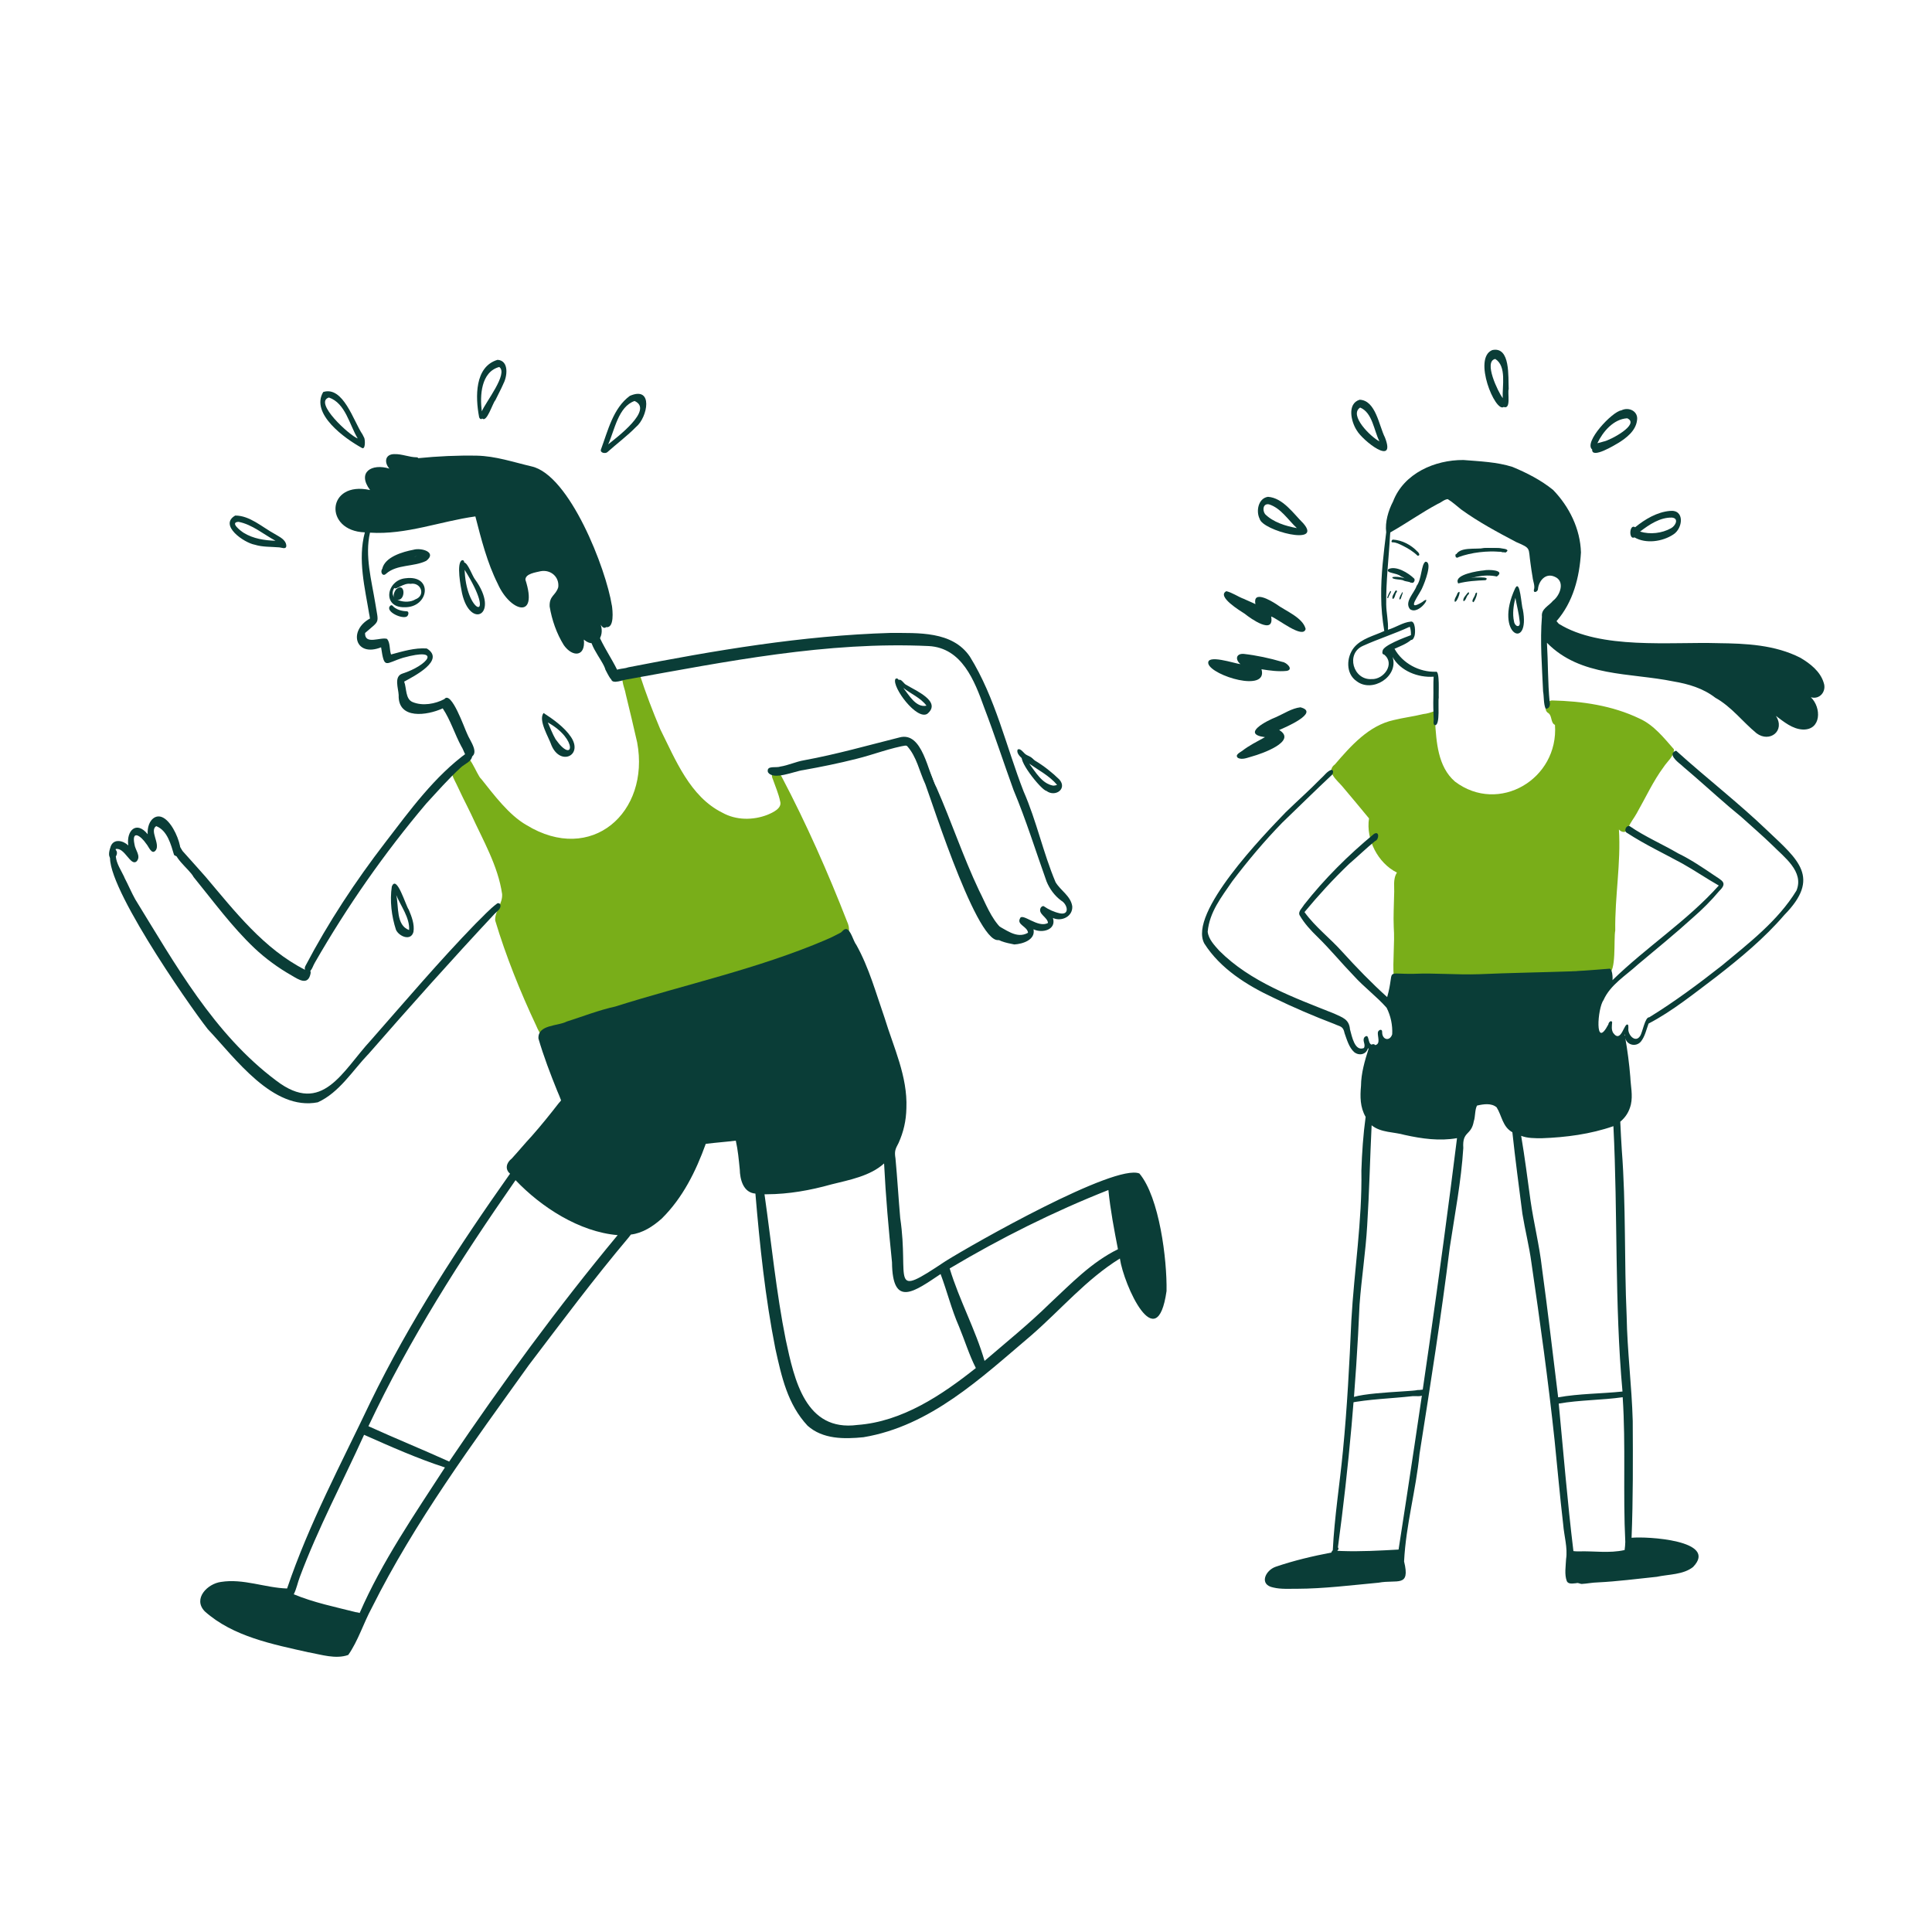 <?xml version="1.0" encoding="UTF-8"?> <!-- Generator: Adobe Illustrator 23.1.0, SVG Export Plug-In . SVG Version: 6.00 Build 0) --> <svg xmlns="http://www.w3.org/2000/svg" xmlns:xlink="http://www.w3.org/1999/xlink" id="Layer_1" x="0px" y="0px" viewBox="0 0 2000 2000" style="enable-background:new 0 0 2000 2000;" xml:space="preserve"> <style type="text/css"> .st0{fill:#79AE19;} .st1{fill:#0A3D37;} </style> <g> <path class="st0" d="M1606.7,725.1c-6.2,0.1-9.5,10.1-3.7,13.2c3.9,2.9,2.1,10.1,6.7,12.1c4,56.1-58.2,92.9-103.5,58.7 c-17.9-15.5-19.3-41.2-20.7-63.4l0,0c2.5-2,4.3-9.1-0.4-9.6c-3.7,1.4-7.7,2.7-11.8,3.1c-10.1,2.5-20.4,3.7-30.5,6.2 c-25.8,5.6-44.4,26.7-60.9,45.9c-9.9,7.2,2.6,16.7,7.7,22.8c9.4,11,18.3,21.9,27.6,33.1c-3.4,21.8,9.2,46.3,28.9,56.1 c-4.4,6.8-2.4,15.2-2.9,22.5c-0.2,11.3-0.9,22.7-0.4,33.9c1.2,16.8-1.3,35,0,51.5c4,2.8,9.8,0.2,14.4,0.6 c14.7-0.9,30.2-1.6,44.9-0.4c32.7-0.6,65.5,1.1,98.2-0.8c14.5-1,29.2-1.6,43.7-3.3c6.9-0.4,14.9-3.2,20.7,0.5 c8.9-0.3,5.6-36.3,7.4-44.5c-0.5-35.1,6-69.7,3.8-104.6c3.5,4,8.9,3.3,9.9-2.3c2.2-5.4,5.9-9.6,8.7-14.8l0,0 c8.9-15.6,16.9-33.1,27.7-47.6c3.6-5.7,11-11.2,10.6-18.4c-10.2-11.6-20.8-25.1-35.5-31.7C1669,730.3,1637.6,725.8,1606.7,725.1 L1606.7,725.1L1606.7,725.1z"></path> <path class="st0" d="M658.7,693.7c-1.2,0.1-2,0.8-2.7,2.1c-1.7-1.2-3.7,0.4-5.4,0.6c-11.6,1.5-3.8,15-2.8,22.3 c4.2,16.9,7.9,33,11.8,49.9l0,0c13.5,72.6-47.4,126.6-114.6,85.5c-18.1-10.3-33.7-31.3-46.8-47.7c-4.8-3.7-14-33.4-19.2-18.4 c-4.4-0.2-7.2,4.5-9.9,7.4c-3.2,4.6,0.6,10.4,2.7,14.9l0-0.1c2.4,5.1,4.9,10.2,7.3,15.3l0,0c2.9,6,6,11.8,8.8,17.8l-0.1-0.2 c12.1,26.6,27.8,53.2,32,82.5c0.6,10-7.6,17.5-7.2,27.2c11,36.7,26,74,42.3,108.6c2.1,4.7,3.4,8.3,7.4,11.2 c2.5,3.8,3.9,6.9,8.1,9.7c11.1,7.7,31.1-3.3,42.6-7.5c40-16,79.3-34,119.9-48.5c35.8-14.2,76-18,109.1-38.1 c10.2-5.6,21.3-9.7,30-17.7c8.5-1.3,7.9-10.2,4.9-16.5c-19.8-50.8-42.1-101.2-67.5-149.5c-1.8-2.6-2.8-6.8-6-8 c-4.7,0.3-5.2,6.6-3.4,10c2.6,7.5,6,15.2,7.6,23c2.3,7.3-7.7,11.7-13.2,14c-14.9,5.8-32.5,5.7-46.6-2.2 c-33.5-16.6-48.5-54.8-64.3-86.4c-7.8-18.5-15.1-37.5-21.2-56.5C661.5,696.5,660.9,693.8,658.7,693.7L658.7,693.7L658.7,693.7z"></path> <path class="st1" d="M1475.6,581.5c-4.4,2.6-3.8,18.1-9.1,25c-2.4,7.4-13,16.5-6.9,24.1c9.5,6.8,24-16.6,12.9-7.5 c0,0,0.1-0.1,0.1-0.1c0,0-0.1,0-0.1,0.1c0,0,0.1,0,0.1-0.1c-0.1,0.1-0.3,0.2-0.4,0.4c0.1-0.1,0.1-0.1,0.2-0.2 c-18.4,11.1-2.3-8.4,0.2-15.3C1474.7,603.4,1483.4,581.4,1475.6,581.5L1475.6,581.5L1475.6,581.5z M1472.2,623.5 c0,0-0.1,0.1-0.1,0.1C1472.1,623.5,1472.1,623.5,1472.2,623.5L1472.2,623.5z M1472.5,623.2c0,0,0.1-0.1,0.1-0.1 C1472.6,623.1,1472.6,623.1,1472.5,623.2L1472.5,623.2L1472.5,623.2z"></path> <path class="st1" d="M1439.3,611.9c-0.2,0.1-0.3,0.3-0.4,0.5c0,0,0,0,0,0c-0.7,0.9-4.8,9.1-1.6,6.3 C1437.1,617.1,1441.6,611.5,1439.3,611.9L1439.3,611.9L1439.3,611.9z"></path> <path class="st1" d="M1444.3,612c-1,2-4.3,6.4-2.3,8.1c2.4-1.4,2-5.1,3.8-7.1C1446.9,611.6,1445.1,610.4,1444.3,612L1444.3,612 L1444.3,612z"></path> <path class="st1" d="M1451.6,613.1c-1.2,2.2-3,4.7-3,7.2c1.2,1,1.8-1.4,2.1-2.3C1450.8,617.1,1453.1,612.4,1451.6,613.1 L1451.6,613.1L1451.6,613.1z M1452.1,613.3C1452.1,613.3,1452.1,613.3,1452.1,613.3C1452.1,613.3,1452.1,613.3,1452.1,613.3 L1452.1,613.3L1452.1,613.3z"></path> <path class="st1" d="M1508.7,614.2c-0.6,2.8-3.8,6-2.7,8.7C1508.4,624.2,1514.1,607.6,1508.7,614.2L1508.7,614.2L1508.7,614.2z"></path> <path class="st1" d="M1519.4,613.6c-1.6,2.3-5.8,6.1-4.3,8.8c2.5-0.8,2.7-4.8,4.6-6.6C1520.9,615.1,1521.4,612.1,1519.4,613.6 L1519.4,613.6L1519.4,613.6z"></path> <path class="st1" d="M1527.3,614.5c0,2.7-4.8,7.2-2.3,8.9C1526.8,623.4,1531.6,609.5,1527.3,614.5L1527.3,614.5L1527.3,614.5z"></path> <path class="st1" d="M1437.2,589.2c-3.5,4.3,9.4,3.7,13,7.5c4.5,1.3,7.8,6.4,12.2,6.7c1.6-0.6,2.7-3.1,1.5-4.5 C1458,593.1,1445.1,585.2,1437.2,589.2L1437.2,589.2L1437.2,589.2z"></path> <path class="st1" d="M1535.9,590.5c-6,0.5-29.7,4.2-26.8,12.3c12.5-4.4,26.6-9.1,40.4-6C1559.1,589.9,1540.1,589.4,1535.9,590.5 L1535.9,590.5L1535.9,590.5z"></path> <path class="st1" d="M1442,558.6c-1.2,0-2.4,2.8-0.6,2.8c3.8-0.1,7.3,1.9,10.7,3.5c5.6,2.8,10.9,6,15.4,10.4c3.4,0,1.1-3.4-0.4-4.6 c0.1,0.1,0.2,0.2,0.2,0.3C1461,564.2,1451.4,559.1,1442,558.6L1442,558.6L1442,558.6z M1453.3,561.5c0,0,0.1,0,0.1,0.1 C1453.4,561.5,1453.3,561.5,1453.3,561.5L1453.3,561.5L1453.3,561.5z M1447.8,562.8C1447.8,562.9,1447.9,562.9,1447.8,562.8 C1447.9,562.9,1447.8,562.9,1447.8,562.8L1447.8,562.8L1447.8,562.8z"></path> <path class="st1" d="M1542.3,567.4c-2.7-1.3-44.7,6.1-34.2,8c16.2-4.6,33.8-7.1,50.4-3.4C1567.1,566.9,1545.1,567.2,1542.3,567.4 L1542.3,567.4L1542.3,567.4z"></path> <path class="st1" d="M1522.3,597.9c-3.7,1.1-15-0.1-12.9,6.1c9.1-2.4,19-3,28.5-3.4C1544,596.2,1524.4,598.2,1522.3,597.9 L1522.3,597.9L1522.3,597.9z M1526.1,597.8c0.1,0,0.2,0,0.2,0C1526.3,597.8,1526.2,597.8,1526.1,597.8L1526.1,597.8L1526.1,597.8z M1530.3,597.9c0.1,0,0.1,0,0.2,0C1530.4,597.9,1530.3,597.9,1530.3,597.9L1530.3,597.9L1530.3,597.9z M1533.4,597.9 c0,0-0.1,0-0.1,0C1533.4,597.9,1533.4,597.9,1533.4,597.9L1533.4,597.9z M1533.2,597.9c0,0,0.1,0,0.1,0 C1533.3,597.9,1533.2,597.8,1533.2,597.9C1533.1,597.9,1533.2,597.9,1533.2,597.9L1533.2,597.9z"></path> <path class="st1" d="M1441.5,597.4c-1.4,2.9,9.8,2,11.9,3.8c2.4,0.8,4.9,0.9,7.2,1.8c1.3,0.2,2.7-2.2,1.2-2.8 C1455.4,599.1,1447.7,596.2,1441.5,597.4L1441.5,597.4L1441.5,597.4z"></path> <path class="st1" d="M1536.7,567.3c-8.8,1.8-27-2-30,8.5c0.2,1.6,2.1,1.9,3.2,0.9c13.6-5,29.5-6.6,43.9-5.5 c1.7,0.9,5.1,0.2,3.7-2.2c-2.5-1-5.2-1.7-7.9-1.6c0.1,0,0.2,0,0.3,0c-3.3,0-6.5-0.2-9.8-0.2c0.1,0,0.3,0,0.4,0 C1539.2,567.3,1538,567.3,1536.7,567.3L1536.7,567.3L1536.7,567.3z"></path> <path class="st1" d="M1514.9,476.2c-29.6-0.2-61.7,13.8-72.8,42.9c-4.9,9.3-8.5,21.6-7.1,31.9c-2.7,22-5.5,44.2-5.2,66.4v0 c0,12.1,1.2,24,3.2,35.8c-10.6,5-23.6,7.7-31.4,17.2c-7.9,9.9-8.7,26.9,2.7,34.7c16.2,12.6,43.8-4.7,37.3-25 c8,14.5,26.5,21.6,42.5,20.4c-0.5,7.4-0.1,14.8-0.3,22.1l0-0.2c-0.2,7,0,13.9,0.3,20.9c0.5,2.1-1.3,6.9,1.5,7.4 c5.5,0.1,2.8-24,3.8-29l0,0.5c-0.4-3.4,1.3-28.4-3-26.8c-17.2,0.5-34.5-8.7-42.8-23.8c6-2.7,12.1-4.9,17.1-9.1 c2.2,0.1,3-2.6,3.6-4.2c1.1-3.3,1-16.1-4.1-14.8c-7.8,0.7-15.4,6.1-23.4,8.4c0.5-8.7-1.7-17.5-1.8-26.2c-0.3-24.1,2.7-48.1,4-72.2 l0,0.2c0-0.9,0.1-1.8,0.2-2.5c16.7-9.4,32.5-20.7,49.4-29.7c3.4-1.3,6.4-4.5,10.1-4.8c4.9,3,9.4,7.1,13.9,10.7 c17.8,12.9,37.6,23.5,56.9,33.7c16,6.8,12.4,5.9,14.9,22.3c0.5,4.7,1.4,9.2,2.1,13.9c0.4,4.5,2.9,9.2,1.3,13.6 c-0.2,3.7,4.3,1.4,4.3-1.1c0.8-8.5,7.8-16.9,17-12.9c11.4,4.4,6.2,19.2-1.4,25c-4.7,5.7-12.4,8.3-11.5,16.5 c-2.1,25.6,0.1,51.7,1.2,77.3c1,5.7,0.4,12.5,2.5,17.7c3.6,1.2,5.3-3.8,4.3-6.6c-2-20.4-1.6-40.9-2.8-61.4 c34.8,35.6,86,30.8,130.9,40c15.5,2.6,30.8,7.1,43.4,16.9c16.8,9.3,28.2,24.9,42.7,36.8c13.6,10.1,30-2.6,20-18 c8.4,6.2,17.1,13.6,27.9,14.1c19.2,0.6,19.4-22.7,8.3-33.4c9.3,2.7,16.4-6.2,13.3-15c-3.5-11.7-14-19.9-24.2-25.9 c-26.3-13.4-56.2-14.8-85.5-15.1l0.7,0c-49.8-1.5-122,6.9-165.3-20.1l0.1,0.1c-0.8-0.9-1.6-1.8-2.4-2.8l0,0 c17.2-19.7,23.8-45.4,25.3-71.1c-0.7-24.4-12.1-47.4-28.8-64.7c-12.4-10.1-27.4-17.8-42.2-23.9 C1549.4,478.2,1532.1,477.6,1514.9,476.2L1514.9,476.2L1514.9,476.2z M1419.9,703c-19.2,1.2-27-26.5-9-34.4 c15.9-7.2,32.7-12.5,48.5-19.8c1,2.5,1.3,5.5,1.2,8.7c-5.6,2.1-29.1,10.7-29.3,16.3c-0.7,1.7-0.3,3.6,1.5,3.8 C1444.5,686.8,1432.7,703.6,1419.9,703L1419.9,703L1419.9,703z"></path> <path class="st1" d="M1735.1,777.1c-9.1,3.1,0.9,11.2,4.9,14.4c4.3,4,9,7.6,13.3,11.5c16.5,14.3,32.4,29,49.3,42.7 c10.7,9.7,21.8,19.2,32.2,29.3c12,12.2,33,27.2,24.9,46.9c-19.1,31.3-49.4,54.5-77.3,77.7c-23.8,18.7-49.2,37.6-75.1,53.5 c-4.4-0.5-6.9,15.7-9.5,19.4c-5,7.7-13.1-1.6-12.1-8.1c-0.1-1.1,0.1-2.4-0.3-3.4c-4-4-6.8,20-15.4,8.3l0,0 c-2.1-3.3-1.4-7.4-1.1-11.1c-1-2.8-3.9,0.4-3.9,2.2c-14.4,27.4-11.3-16.9-5-25.2c7-15.8,23.3-25.5,35.6-36.8 c19.2-16.1,38.4-31.7,56.8-48.4c10-8.7,19-17.7,27.3-27.6c9.3-8.9,2.4-10.9-5.4-16.4c-12-8.1-24.1-16.3-37.1-22.6 c-16.6-9.7-34.4-17.3-50.2-28.2c-4-1.1-6.4,5.6-2.4,7.2c18.3,11.9,37.5,20.9,56.9,31.5c12.7,7.1,25.1,15.6,37.8,22.8 c-32.9,36.7-74.8,63.5-110.1,98c0.5-1.9-0.1-12.6-3.3-11.9c-11.1,0.8-22.5,1.9-33.4,2.4l0.2,0.1c-2,0-4,0.2-5.9,0.2l0.8,0 c-31.8,1.1-64.8,1.6-96.6,3c-23,0.8-44.8-1.4-68-0.4l0.9,0c-32.1,0.5-19.4-6.2-27.9,24.1c-16.3-14.7-31.8-30.7-46.5-46.9 c-12.6-14.1-28-25.7-39.1-41.1c14.6-17.6,29.6-34,46.1-49.8c9.1-7.8,17.7-16.2,26.9-23.7c4.4-1.5,4.7-11.1-1.1-7.4 c-26.5,21.9-51.2,46.4-72.4,73.4c-1.8,3.2-6.5,7-4.5,10.8c5,8.6,11.3,15.4,18.7,22.6c13.1,12.8,24.5,26.8,37.2,39.9 c10.6,11.8,23.7,21.4,34.1,33.2c4.3,8.4,6.3,18.1,5.8,27.5c-2.5,7.7-10.5,5.8-10.4-2.3c0.2-3.7-3.7-2.5-4.4,0.1 c-0.7,4.1,3.3,12.3-2.9,13.4c-0.8-1.3-2.5-1.2-3.7-0.5c-4.3-1.3-2-12.3-7.2-7.8c-2.9,3.6,1.6,7.5-0.7,11.3 c-9.5,3.9-12.4-12.1-14.4-19.3c-0.9-10.7-7.9-12.3-16.3-16.3c-41.8-16.7-86.7-32.7-119.1-65.2c-4.9-5.5-11.1-11.9-11.9-19.6 c1.8-20.4,14.3-35.9,25.5-52.3c15.9-21,33.3-41.7,51.7-60.6c17.1-16.4,33.5-32.7,50.6-48.7c1.8-1.1,3.4-5.7,0.2-6 c-4.6,1.6-7.4,6.2-11.2,9.4c-11.9,12.2-23.8,22.6-36.1,34.6c-22.2,23.1-101.2,104.2-84.2,135.8c16.5,26,44.1,43.3,71.5,56.1 c21.2,10.3,41.6,19,63.3,27.3c5.9,2.8,8.9,1.9,10.4,9.5c2.4,6.7,4.6,14.8,10,19.6c5.1,4,12.4,2.5,14.2-4.1c0.1,0.2,0.5,0.4,0.7,0.5 c-4,12.4-7.8,25.5-7.9,38.5c-1,11.1-1,22.1,4.8,32.1c-2.5,18.2-3.8,37-4.4,55.6c0.9,52-7.5,103.5-10.4,155.3 c-2,45.1-4.3,89.7-8.7,134.9c-3.3,34.3-8.8,68.5-10.5,102.8c-0.7,0.7-1.3,1.5-1.5,2.4c-19.4,3.7-38.9,8.3-57.6,14.7 c-10.8,3.7-17.6,18.6-2.4,21.5c7.9,1.9,16.2,1.2,24.2,1.3c28.3-0.1,56.5-3.7,84.7-6.3c19.3-3.6,33.1,5.4,26.4-22 c1.9-38.2,12.3-73.5,16-111.4c11.2-71.1,22.4-142.1,31.3-213.6c5.2-34.5,11.8-68.2,14-103c-1.2-18,8.2-12.3,10.9-27.8 c1.6-4.5,1-12,3.3-16.1c6.8-1.6,14.9-2.8,20.3,1.8c5.5,8.7,6,20.1,16.3,25.8c3,28.1,6.8,56.4,10.4,84.5c2.7,16.6,7.1,33.9,9.3,50.4 c8.9,60.9,17.5,122.7,24,184c3,29.1,5.5,58.1,8.9,87c0.9,11.9,4.8,24.2,3,36c-0.3,7.4-1.9,15.9,0.8,22.9c1.7,3.4,6.6,2.2,9.8,2 c2.1-0.7,3.5,0.7,5.5,0.8c5.6-0.3,11.1-1.5,16.7-1.6l-0.1,0c20.6-1,40.6-3.7,61.2-5.8c12.3-2.7,27.7-2,38-10.5l-0.4,0.3 c26.7-27.7-48.6-31.8-63.7-30.2c1.6-40.6,1.4-80.6,1.2-120.9c-1-36.4-5.7-72.4-6.3-108.8c-2.6-57.1-0.6-114.4-5-171.4 c-0.7-9.8-1.1-19.7-1.6-29.6c5.8-4.9,9.2-10.5,11-17.9c2.1-9.6-0.2-18.8-0.6-28.3c-1.1-13.9-3-27.9-5.4-41.6 c0.9,8.3,11,11,16.3,4.9c4.3-5.4,5.6-12.3,8-18.7c24.6-12.8,47.6-31.5,70.2-48.5c25-19.5,49.6-39.8,70.3-63.9 c38.1-38.8,14.4-57.1-17.2-87.1C1799.6,831,1765.9,805,1735.1,777.1L1735.1,777.1L1735.1,777.1z M1682.3,1072.5 c-0.1-0.4-0.3-0.7-0.6-1.1c0.1-0.2,0.3-0.5,0.4-0.7C1682.2,1071.1,1682.2,1071.7,1682.3,1072.5L1682.3,1072.5L1682.3,1072.5z M1388.8,1605.6c-1.5,0-3-0.1-4.5-0.2c0.7-0.6,2.1-2.4,0.7-3.5c11.3-83.6,18.8-167.2,22.4-251.3c2-27.5,6.3-54.3,7.9-81.9 c2.2-34.8,2.9-69.1,4.6-103.8c9.7,7.8,22.9,6.7,34.3,10c17.7,3.9,35.9,6.5,54.1,3.3c-17.7,142.2-38.5,284.2-60.5,425.9 C1428,1605.2,1408.4,1606.3,1388.8,1605.6L1388.8,1605.6L1388.8,1605.6z M1596,1178.3c25-0.9,50.4-4.2,74.2-12.5 c4.6,91,1.1,183.6,9.4,274.7c-22.1,2.3-44.5,2.1-66.6,6c-5.5-44.6-10.7-89.5-16.8-134.1c-2.6-23.1-8.5-46.4-11.8-69.5 c-3.1-22.4-5.9-44.7-9.7-67.1C1581.2,1178.4,1589.3,1178.3,1596,1178.3L1596,1178.3z M1633.9,1606c-1.7,0-3.4-0.1-5.1-0.3 c-6.2-50.9-10.3-101.7-15.2-152.7c21.6-3.8,44.5-3.5,66.2-6.6c3.3,49.8,0.2,100.1,2.7,149.8l0,0c0,2.7-0.4,5.7-0.7,8.4 C1665.8,1608.2,1650.1,1605.4,1633.9,1606L1633.9,1606L1633.9,1606z"></path> <path class="st1" d="M1472.9,1438.5c-2.2,0.4-4.4,0.5-6.6,0.5c0.3,0,0.7,0,1,0c-7.8,2-81.6,2.5-71.7,13.6 c21.5-4.3,44.5-4.8,66.6-7.3c3.8-0.3,8.1,0.8,11.5-1.3C1476.4,1442.5,1476.8,1437.7,1472.9,1438.5L1472.9,1438.5L1472.9,1438.5z"></path> <path class="st1" d="M1269.5,612c-10.5,5.4,14.8,20.6,19.1,23.4c6.1,5,30.8,22.4,27.3,2.8c6.7,2.1,33,23.8,35.7,12.9 c-2.9-11.9-21-18.7-30.6-25.8c-5.7-3.7-24.3-14.7-21.4,0.1c-3.5-1.8-7.2-3.2-10.8-4.9l0.3,0.1c-0.7-0.3-1.3-0.6-2-0.9l0.1,0.1 C1281.2,617.5,1275.8,613.5,1269.5,612L1269.5,612L1269.5,612z M1317,634.3c0,0-0.2-0.1-0.2-0.1l1.2,0.6 C1318.1,634.8,1317.1,634.3,1317,634.3L1317,634.3L1317,634.3L1317,634.3L1317,634.3z"></path> <path class="st1" d="M1287.4,676.9c-7.7-0.5-9.1,5.7-3.3,10.6c-5.3-0.4-35.8-11-33.2-0.3c3.8,12.4,62,30.2,55,5.6 c8.6,1.4,17.5,2.6,26.2,1.7c7.4-1.5-0.4-8.9-4.6-9.3C1314.3,681.3,1300.7,678.4,1287.4,676.9L1287.4,676.9L1287.4,676.9z"></path> <path class="st1" d="M408.5,470.1c-9.8-0.2-11.2,8.5-5.4,15c-18.2-5.6-33.8,3.6-20,22.2c-45.2-10-48.3,42.4-5.4,43.8 c-7.6,28.1,0.1,57.8,4.7,85.8l-0.1-0.9c0.2,1.4,0.4,2.9,0.7,4.3c-22.7,12.3-15.5,40.5,11.5,29.8c3.5,23.4,4.2,16.5,22.8,10.8 c41.1-11.4,25.6,7.9-0.7,16.4c-9.1,2.9-4.2,15.2-3.9,22.2c-0.9,25.7,29.6,21.2,45.6,13.8c8.2,12.3,12.4,26.7,19.4,39.6 c2.5,3.7,3.5,10.3,7.8,11.8c12.5-3.9,0.7-18-2-25.3c-2.6-5.2-16.3-45-23.5-35.7c-9.4,5-22.4,7.4-32.8,3.1 c-7.7-3.1-6.2-14.4-8.8-21.2c10.2-5.6,43.1-22.2,23.4-34.3c-12.5-0.9-25,3-37,6.2c-1.8-5.1-0.7-12-4.1-16.1 c-6.5-2.3-23.2,6.7-22.8-6.1c15.8-13.9,14.1-8.8,10.6-30.8c-3.9-23.8-11-49.1-5.5-73.1c37.5,2.4,72.8-11.8,109.1-16.8 c6.1,23.6,12.2,47.9,23.2,69.8c12.7,28.7,42.2,37.8,28.6-4.3c0-6.2,10.4-7.5,15.8-8.8c10.4-1.9,19.5,5.9,18.2,16.6 c-2.7,8.8-9.4,8.6-8.9,20c2.3,13.9,7.2,28,14.7,40c9,12.7,22.6,12.1,20.7-5.8c12.2,10.4,21.7-2.7,17.5-15.3 c1.1,1.9,3.5,4.4,5.5,2.4c8.8,1.4,6.8-17.3,6-22.7c0,0.1,0,0.3,0,0.4c-6-38.2-43.8-135.4-83.2-144.1c-18.8-4.4-37.1-10.7-56.6-11.1 c-19.8-0.4-40.9,0.6-60.6,2.6c-0.3-0.6-1-0.9-1.7-0.9C423.5,473.3,416.2,469.9,408.5,470.1L408.5,470.1L408.5,470.1z"></path> <path class="st1" d="M478.2,580c-6,2.8-1.2,28,0.1,34.1c8.5,38.1,39.7,22,13.4-14.4c0.1,0.2,0.2,0.4,0.3,0.5 c-3.2-4.1-7.4-17.1-11.5-18C480.7,580.9,479.6,579.5,478.2,580L478.2,580L478.2,580z M481.1,592.2c0-0.8-0.1-1.5-0.1-2.3 C515.2,644.6,483.6,637,481.1,592.2L481.1,592.2L481.1,592.2z M493.1,602.4c0,0.1,0.1,0.1,0.1,0.2 C493.2,602.5,493.1,602.4,493.1,602.4L493.1,602.4L493.1,602.4z M493.5,613.4c0,0.1,0.1,0.1,0.1,0.2 C493.5,613.5,493.5,613.5,493.5,613.4L493.5,613.4L493.5,613.4z M496.9,628.1c0,0-0.1,0-0.1,0C496.8,628.1,496.8,628.1,496.9,628.1 L496.9,628.1z"></path> <path class="st1" d="M410,610.1c-2.1,2.9-4.3,8.2-0.2,10.4C420.2,624.4,420.3,601.2,410,610.1L410,610.1L410,610.1z"></path> <path class="st1" d="M419.9,598.6c-19.9,1.8-24.7,30.5-1.2,30C444.1,629.2,448.9,594.9,419.9,598.6L419.9,598.6L419.9,598.6z M424.9,604.4c11-2,16.1,12.1,5,16.1c-8.6,5.6-29.6,1-21.7-11.9C409.7,611.2,417.9,603.1,424.9,604.4L424.9,604.4z"></path> <path class="st1" d="M407.3,631.4c-1,1.8,1.2,2.9,2,0.9C410.3,630.5,408,629.5,407.3,631.4L407.3,631.4L407.3,631.4z"></path> <path class="st1" d="M403.8,627.2c-5.4,6.1,13.3,14.3,17.6,10.8c1.4-1.1,2.3-4.8-0.1-5.2c-5.3-0.1-11.5-1.7-15-5.8 C405.6,626.2,404.6,626.5,403.8,627.2L403.8,627.2L403.8,627.2z"></path> <path class="st1" d="M428,569.1c-11.1,2.1-29.6,7.4-32.3,19.8c-2.4,3.1,0.4,8.6,4,5c11.2-9.9,28.5-6.9,41.5-13.3 C452.9,571.6,436,566.7,428,569.1L428,569.1L428,569.1z M431.8,575.8c-1.1,0.2-2.3,0.3-3.4,0.5 C429.6,576.1,430.7,575.8,431.8,575.8L431.8,575.8z"></path> <path class="st1" d="M484,778.8c-34.2,24.8-59.6,60-85.1,93.2c-31,40.3-59.1,82.9-82.7,127.9c-1.8,2.7,0,8.7,4.1,6 c2.9-2.2,3.7-6.2,5.6-9.3c33.4-58.2,71.9-113.4,115.3-164.7c11.6-12.6,22.9-25.5,35.5-37.1c4.2-4.2,12.2-6.3,12.2-13.2 C488.9,779.1,486.2,777,484,778.8L484,778.8L484,778.8z"></path> <path class="st1" d="M182.3,876.9c-6.8,8.6,14.1,22.9,18.1,31c20.4,25,39.5,51.3,63,73.6c11.7,11,24.6,20.4,38.5,28.3 c7.1,4.2,16.8,10.8,19.5-1.6c1.1-3.4-2.3-7-5.3-4.1c-43-21.7-73-60.7-103.5-96.7c-7.8-8.7-15.5-17.5-23.4-26.2 C187.4,879,185.8,873.3,182.3,876.9L182.3,876.9L182.3,876.9z"></path> <path class="st1" d="M160.7,845.9c-6.3,3-8.3,11.3-7.8,17.7c-11.7-14.5-22.3-3.7-20.1,11.6c-5.2-5.1-15.1-7.4-18.2,1 c-1.2,3.6-3.2,9.7,0,12.5c5.4,0.8,5-6.2,5.2-9.8c9.4-1.9,15.3,18.2,21.6,12.8c5-5.4-1.6-11.9-2.2-17.7c-3.2-15.6,6.7-8.7,12.2-0.5 c2.6,2.8,5.7,12.3,10,6.5c4.4-6.8-6.8-20.2,0.3-24.8c11.6,4.5,15.2,19,18.5,29.9C197.4,896.7,178.7,837.9,160.7,845.9L160.7,845.9 L160.7,845.9z"></path> <path class="st1" d="M115,882.6c-12.1,24.7,80.2,157.5,100.1,182.8c28.4,30,67.4,84.8,113.9,75.7c22.2-10.1,35.8-32.6,52.2-49.8 c-0.3,0.3-0.5,0.7-0.8,1c43.2-49.5,86.9-98.5,131.7-146.4c2.5-2.6,7-5.2,5.8-9.4c-0.5-1.5-2.2-2-3.4-1.1 c-8.2,6.1-14.9,13.8-22.2,20.8c0.1-0.1,0.2-0.1,0.2-0.2c-37.7,38.8-72.9,80.3-108.7,121c-29.5,31.9-50,78.2-97.8,41.7 c-64.5-48.2-104.6-120.5-146.1-187.9c0.2,0.4,0.4,0.7,0.6,1.1c-4.4-7.8-7.8-16.1-12-24c0.2,0.3,0.4,0.7,0.6,1 c-0.2-0.5-0.5-0.9-0.7-1.4c0.1,0.1,0.1,0.2,0.2,0.3c-3.2-6.8-8-13.6-8.7-21.2C123.3,881.4,118.5,875.8,115,882.6L115,882.6 L115,882.6z M120,885.7c-0.1,0.2-0.1,0.4-0.2,0.7C119.9,886.2,119.9,886,120,885.7L120,885.7L120,885.7z M499,960.3 c0.1-0.2,0.3-0.3,0.4-0.5C499.3,960,499.1,960.1,499,960.3L499,960.3L499,960.3z M499.4,959.8C499.4,959.8,499.4,959.8,499.4,959.8 C499.4,959.8,499.4,959.8,499.4,959.8C499.4,959.8,499.4,959.8,499.4,959.8L499.4,959.8L499.4,959.8z M499.4,959.8 c0.1-0.1,0.2-0.3,0.4-0.5C499.7,959.5,499.6,959.6,499.4,959.8L499.4,959.8L499.4,959.8z"></path> <path class="st1" d="M614.9,652.8c-11.9,8.8,9.1,29.7,11.9,40.6c1.6,3.1,3.2,6.3,5.2,9.2c4.5,3.5,9-5,7.1-8.8 c-6.3-12.8-14.7-24.8-20.1-37.9C618.9,653.8,617,651.9,614.9,652.8L614.9,652.8L614.9,652.8z"></path> <path class="st1" d="M921.8,655.2c-91.3,2.7-181.9,18.1-271.4,35.6c-5.8,2.2-14.8,0.6-17.2,7.5c-3.7,12.2,9.5,6,15.9,5 c-0.1,0-0.2,0-0.3,0.1c102.9-18.5,207.6-39.6,312.7-34.6c34.3,1.9,47.3,35.8,57.3,63.6c10.8,28.2,20.1,57,30.4,85.4 c13,31,22.9,63.1,34.2,94.7c3.2,7.8,8.3,14.7,15.1,19.8c6.4,3.5,9.4,15.2-1.2,13.2c-6-1.3-11.8-3.9-16.8-7.4 c-1.3-0.5-2.6,0.7-3.2,1.7c-3.1,6.4,7,9.5,7.6,15.6c-10.2,6-26.9-11.1-29-4.6c-3.6,6.5,7.7,8.2,8.3,14.8c-12.2,7-23.6-4.2-34-8.7 c-4,0.7-5.2,5.8-3.9,9.2c4.3,8.1,15.4,9.9,23.7,11.6c8.6-0.5,22.1-4.7,19.9-15.7c8.9,4.4,23.9,0.6,20.1-11.7 c8.9,4.1,20.7-1.6,20-12.1c-1.6-10.8-12.1-16.2-17.3-25c-12.9-30.6-19.7-63.5-33.1-94c-18.1-46.5-29.1-96.8-55.6-139.5 C985.8,653,950.4,655.4,921.8,655.2L921.8,655.2L921.8,655.2z M1000.4,692.3c0.1,0.2,0.3,0.4,0.4,0.7 C1000.7,692.7,1000.6,692.5,1000.4,692.3L1000.4,692.3L1000.4,692.3z M642.5,704.8c-0.3,0.1-0.6,0.1-0.9,0.2 C641.9,704.9,642.2,704.9,642.5,704.8L642.5,704.8z M1085.5,955c0,0.1-0.1,0.1-0.1,0.1C1085.4,955.1,1085.4,955,1085.5,955 L1085.5,955z M1085.2,955.2C1085.2,955.2,1085.2,955.3,1085.2,955.2C1085.2,955.3,1085.2,955.2,1085.2,955.2L1085.2,955.2 L1085.2,955.2z M1064.8,965.2c0,0.1-0.1,0.1-0.1,0.2C1064.7,965.3,1064.8,965.3,1064.8,965.2L1064.8,965.2z"></path> <path class="st1" d="M931.1,763.4c-32.7,8.2-65.3,17.5-98.6,23.6c-8.5,1.4-16.4,5.3-25,6.6c-4.3,1.6-14.2-1.6-12.6,5.6 c5.3,9.2,27.7-1,36.6-2c18.4-3.3,36.7-7,54.9-11.6c17.9-4.4,35.4-11.5,53.6-14.3c11.2,3.7,12.6,20.4,17.7,29.9 c22.2,50.1,37.1,103.5,62.8,151.9c2.2,6.4,19.5,27.9,24.5,18.5c1.4-5.9-5-7.3-8.4-10.5c-10.9-10.9-16.2-25.8-23.1-39.3 c-16.5-34.8-28.6-71.4-44.1-106.6C960.4,799.6,955.1,756.8,931.1,763.4L931.1,763.4L931.1,763.4z"></path> <path class="st1" d="M935.3,764.3c-3.1,4-0.2,6.5,3.6,7.9c10.1,11,12.8,26.4,19,39.6c6.4,16.5,59.6,184.6,79.7,158.7 c2.5-7.6-16.4-20.9-19.7-30.1c-10.4-22.5-19.4-45.6-29-68.4c-14.7-34.2-20.9-73.7-44.1-103.4c0,0,0.1,0,0.1,0.1 C942.6,766.5,938.7,762.6,935.3,764.3L935.3,764.3L935.3,764.3z M936.3,771C936.3,771,936.3,771,936.3,771 C936.3,771,936.3,771,936.3,771L936.3,771L936.3,771z"></path> <path class="st1" d="M876.1,961.7c-2.8,0-3.8,2.4-5.7,3.7c-5.1,2.7-10.4,5.4-15.8,7.6l0.6-0.2c-70.7,30.2-145.6,46.2-218.4,69.2 c-16.9,3.7-33.7,10.3-50.1,15.5c-9.4,4.9-30.1,3-29.3,17.6c5.2,18,12.4,36.8,19.4,54.1c1.5,3.2,2.7,6.6,4,9.8c-0.4,1.1-1.7,2-2.4,3 c-9,11.6-18.1,22.9-27.8,33.9c-7.3,7.8-13.2,15.1-20.9,23.5c-5.3,4-7.4,10.8-1.7,15.6c-53.3,75.4-104,153.2-144.5,236.4 c-30.2,63.6-63.7,126.1-86.3,193c-22.8-0.7-45.4-10.5-68.4-6.8c-14,1.8-29.5,17.4-16.8,30.5c29.3,26.2,70.6,34.1,107.9,42.5 c-0.2-0.1-0.4-0.1-0.5-0.2c13.2,2.5,28.2,7.4,41.1,2.8c10.2-14.5,15.8-33,24.4-48.8c44.5-89.1,104.7-170.5,162.5-251.2 c33.9-44.6,67.2-89.3,103.3-132.1c0.8-1.1,1.6-2.1,2.4-3.1c12.1-1.4,22.9-8.5,31.9-16.5c21.8-21.5,35.4-49.1,45.6-77.4 c10.5-1.3,20.6-2,31.1-3.3c2.2,9.8,3.1,19.8,4.1,29.8l0-0.2c0.2,10.6,3.6,24.2,16.2,25.2c4.5,53.5,10.2,107.8,20.6,160.3 c6.5,29.5,12.7,57.8,33.4,80c15.8,14.1,37.9,13.9,57.9,11.9c69.3-11.6,121.6-61.3,173.3-105.1c31.3-27.2,57.1-58.2,92.1-79.9 c4,27.4,38.3,103.5,48.3,33.7c0.6-32.5-7.4-97.1-28.1-121.7c-25.2-10.5-171.7,72.6-200.8,90.8c-59.4,39.7-37.2,20.2-46.8-44.7 c-1.8-20.6-3-41.4-4.9-61.7c-1.2-7.3-0.3-9.5,3.2-16c5.1-11.4,7.8-22.7,8.1-36.1c1.3-32.9-13.3-62.9-22.6-93.5 c-8.9-25.4-16-51.7-29.2-75.4C883.2,974,880.9,962.8,876.1,961.7L876.1,961.7L876.1,961.7z M793.9,1236.3 c22.4-0.1,44.6-4,66.7-10.2c18.8-4.7,40.1-8.6,54.6-21.7c1.7,34.2,4.7,68.2,8.2,102.3c0.4,48.1,23.6,29.9,50.3,12.2 c6.8,18.1,11.3,36.7,19.1,54.4c5.8,14,10.5,29.4,17.4,42.9c-35.3,28-76.2,55.5-122.6,58.9c-53.8,7.1-65.3-46.6-74.2-88.2 c-9.7-48-15-101.6-22-150.6C792.3,1236.3,793.1,1236.3,793.9,1236.3L793.9,1236.3z M465,1513c-27.6-12.5-55.9-24-83.6-36.6 c42.4-90.1,95.5-173.1,152.3-254.7c26.5,27.9,66.1,53.6,105.7,56.9C577.2,1353.5,519.7,1432.1,465,1513L465,1513L465,1513z M1019.2,1408.8c-9.4-32.5-26.1-62.8-36.1-95.7c52.1-31.1,108-59,164.3-81.2c2.1,21,6,41.2,9.9,61.3 c-27.5,13.5-48.4,35.5-70.5,56.1C1065.3,1370.4,1042,1389.2,1019.2,1408.8L1019.2,1408.8L1019.2,1408.8z M310.4,1632.4 c18.9-50.5,43.9-97.3,66.5-147.1c27.5,12.2,55.1,24.5,83.7,33.8c-31.5,48.6-65.3,97.7-88.3,150.7c-1.2-0.6-2.6-0.6-3.8-0.9l0.2,0.1 c-21.7-5.5-43.9-10-64.6-18.6C307,1644.7,308.1,1638.3,310.4,1632.4L310.4,1632.4L310.4,1632.4z"></path> <path class="st1" d="M243.5,533.7c-17.3,9.9,9.1,28.2,20.3,30.2c8,2.5,16.5,2,24.8,2.7c2.7,0,7.6,2.7,7.8-1.6 c-0.4-6.5-7.1-9.2-12.1-12.3C271.4,545.7,258.5,533.6,243.5,533.7L243.5,533.7L243.5,533.7z M246.9,540.2 c14.1,2.7,25.9,12.9,38.3,19.6c-11.5-0.4-22.9-2.1-32.9-8.2C249,549.5,237.5,540.7,246.9,540.2L246.9,540.2z"></path> <path class="st1" d="M334.6,405.8c-13.5,22.5,22.4,48.2,39.7,57.7c4.3,3.1,3.8-9,2.5-10.8c0,0,0,0.1,0,0.1 c-0.6-1.1-1.2-2.3-1.7-3.4c0,0,0,0.1,0,0.1C366,436,355.3,399.3,334.6,405.8L334.6,405.8L334.6,405.8z M340.5,411.5 c17.2,5.9,21.2,28.2,29.8,42.4C362,451,324.2,416.5,340.5,411.5L340.5,411.5z M361.3,435.4c0.1,0.2,0.2,0.5,0.4,0.7 C361.6,435.9,361.5,435.6,361.3,435.4L361.3,435.4L361.3,435.4z M375,449.4c-0.2-0.4-0.4-0.7-0.6-1.1 C374.7,448.6,374.8,449,375,449.4L375,449.4L375,449.4z"></path> <path class="st1" d="M515.1,372.5c-23.9,7-23,38.8-19.2,58.8c0.1,1.5,1.9,3.7,3.3,1.9c4.7,4.7,10.6-15.5,13.5-18.8c0,0,0,0,0,0.1 c2.7-5.7,5.8-11.2,8.3-17c0,0,0,0.1-0.1,0.1C525.2,389.9,527.2,373.3,515.1,372.5L515.1,372.5L515.1,372.5z M516.8,379.9 c9.8,6.7-14.4,36.8-18,45.9C496.6,409.7,497.9,385,516.8,379.9L516.8,379.9z M517.8,390.8c-0.2,0.5-0.5,1-0.7,1.5 C517.3,391.8,517.6,391.3,517.8,390.8L517.8,390.8L517.8,390.8z M521.3,396.7c-0.1,0.2-0.2,0.4-0.3,0.6 C521.1,397.1,521.2,396.9,521.3,396.7L521.3,396.7L521.3,396.7z M512.3,415.3c0.1-0.3,0.3-0.6,0.4-0.9 C512.6,414.8,512.4,415.1,512.3,415.3L512.3,415.3L512.3,415.3z"></path> <path class="st1" d="M652,409.8c-17.4,12.8-22.7,36.1-29.9,55.5c-1.2,3.5,4.5,4.6,6.6,2.8c9.8-8.8,20.5-16.7,29.7-26.1 C670.5,432.1,676.7,399.1,652,409.8L652,409.8L652,409.8z M656.9,415.1c20.2,9-18.7,37.9-27.3,44.9 C636.3,445.1,640,421,656.9,415.1L656.9,415.1z"></path> <path class="st1" d="M1544.8,362.4c-20.5,8.2,3.1,65.1,11.8,58.9c7.9,2.8,3.8-14.3,5.2-18.7 C1561.1,390.7,1563.9,358.3,1544.8,362.4L1544.8,362.4L1544.8,362.4z M1547.9,371.6c12,7.5,7.1,28.1,7.7,40.6 C1550.8,405.7,1535.4,374,1547.9,371.6L1547.9,371.6z"></path> <path class="st1" d="M1678.4,424.8c-9.5,1.2-39.3,33.1-30.2,40.5c-0.7,10.2,23.4-4.6,27.5-7c-0.3,0.2-0.5,0.3-0.8,0.5 c8.6-5.3,18.3-12.7,19.7-23.4C1696.4,425.9,1686.3,420.8,1678.4,424.8L1678.4,424.8L1678.4,424.8z M1684.5,433 c13.7,6.2-17.8,22.9-24.5,24.1c0.2,0,0.4-0.1,0.6-0.2c-2.3,0.7-4.7,1.4-7,1.9C1659.3,446.8,1670.3,433.8,1684.5,433L1684.5,433z M1674.4,459.2c-0.1,0.1-0.2,0.1-0.3,0.2C1674.2,459.3,1674.3,459.3,1674.4,459.2L1674.4,459.2z"></path> <path class="st1" d="M1407.5,413.8c-13.3,4.1-8.8,22.9-3,31.7c6.1,10.7,41.1,38.1,29.2,7.4C1427.5,440.7,1424.2,414.4,1407.5,413.8 L1407.5,413.8L1407.5,413.8z M1408,421.9c12.8,5.2,14.2,23.7,20,35C1419.1,452.4,1396,429.8,1408,421.9L1408,421.9z M1404.9,423.1 c0,0.1-0.1,0.1-0.1,0.2C1404.9,423.2,1404.9,423.1,1404.9,423.1L1404.9,423.1z"></path> <path class="st1" d="M1728.6,528.9c-13.3,1.2-25.7,8.6-35.9,16.9c-6.1-3.9-6.9,13.5-0.7,10.5c11.9,6.9,29,4.4,40.2-3 C1742.2,547,1744.3,527.2,1728.6,528.9L1728.6,528.9L1728.6,528.9z M1730.8,535.8c7.6,0.8,3.6,8.6-0.9,11 c-9.5,5.3-21.7,6.7-32.1,3.5C1707.3,543,1718.5,535.5,1730.8,535.8L1730.8,535.8z"></path> <path class="st1" d="M1312.6,514.3c-10.1,1.5-12.6,14.9-8.6,22.8c2.9,12.3,65.9,28.5,45.2,4.7 C1338.9,531.6,1328.1,515.4,1312.6,514.3L1312.6,514.3L1312.6,514.3z M1313.7,522.1c12.3,3.9,19.7,16.1,28.8,24.6 c-11.5-2.1-24.6-6.1-32.9-14.5C1306.6,528.1,1307.5,520.9,1313.7,522.1L1313.7,522.1z"></path> <path class="st1" d="M1568.5,609c-22.5,48.2,16.2,65.5,7.9,21.7C1574.9,627.6,1573.7,598.9,1568.5,609L1568.5,609L1568.5,609z M1570.9,613.2c-0.1,0.2-0.2,0.5-0.3,0.7C1570.7,613.7,1570.8,613.4,1570.9,613.2L1570.9,613.2L1570.9,613.2z M1568.7,618.8 c1.5,8.2,3.7,16.4,4.5,24.7c1,7-5.1,5.4-5.9-0.2C1565.5,635.3,1566.8,626.7,1568.7,618.8L1568.7,618.8L1568.7,618.8z M1572.8,648 C1572.7,648.1,1572.7,648.1,1572.8,648C1572.7,648.1,1572.7,648.1,1572.8,648L1572.8,648z M1572.4,648.4c0,0-0.1,0.1-0.1,0.1 C1572.3,648.5,1572.3,648.4,1572.4,648.4L1572.4,648.4z"></path> <path class="st1" d="M926.8,703.1c-3.4,8.3,22.3,42.9,33.2,35.8c15.2-12.7-12.4-24.1-21.6-29.8c-2.8-1-5.2-6.7-8.1-5.2 C929.8,702.5,927.9,701.6,926.8,703.1L926.8,703.1L926.8,703.1z M935.1,712.1c7.8,6.2,17.9,10.2,24,18.4 C948.2,732.9,940.9,719.4,935.1,712.1L935.1,712.1L935.1,712.1z"></path> <path class="st1" d="M1059.3,782.1c-8.4,1.8,18.5,35.8,23.9,36.6c9.1,6.9,22-2.1,13.4-11.8c-7.5-7.3-16.2-14.2-25.3-19.6 c-2.6-1.8-8.3-8.1-8.9-1.4C1061.5,784.6,1061.1,782.2,1059.3,782.1L1059.3,782.1L1059.3,782.1z M1090.3,813.3 c-11.8-2.1-18.2-14.1-24.9-22.8c9.8,6.9,21.1,12.7,28.9,22C1093.1,813,1091.5,813.3,1090.3,813.3L1090.3,813.3L1090.3,813.3z"></path> <path class="st1" d="M1053.5,775.9c-2.7,5.5,10.1,14.5,15.1,14.5c5.4-3.4-2.7-7.4-5.7-8.8C1059.8,780.3,1056.9,774.1,1053.5,775.9 L1053.5,775.9L1053.5,775.9z"></path> <path class="st1" d="M405.6,917.8c-2.2,14.6-0.3,30.6,4.3,44.7c3.1,6.9,15.5,12.1,18.1,2.2c1.3-7.8-1.9-16-4.9-23.1 C420.1,937.8,410.6,904.7,405.6,917.8L405.6,917.8L405.6,917.8z M410.2,926.6c4.8,11.5,14.2,23.7,13.3,36.2 C409.7,957.7,413,938.3,410.2,926.6L410.2,926.6L410.2,926.6z M423.7,962.9c0,0.1-0.1,0.1-0.2,0.2 C423.6,963,423.6,962.9,423.7,962.9L423.7,962.9z"></path> <path class="st1" d="M562.7,738.1c-5.8,7.5,5.4,25.1,8.2,33.5c9.2,21.7,33.1,10.5,20.1-8.8C584.1,752.6,572.4,744.4,562.7,738.1 L562.7,738.1L562.7,738.1z M575.1,765.2c-3.2-5.5-5.4-11.5-8-17.3C598.7,765.4,593.9,791.9,575.1,765.2L575.1,765.2L575.1,765.2z"></path> <path class="st1" d="M1346.2,732.2c-8.9,1-17,6.5-25.1,10.1c-9.4,3.6-36.9,17.6-11.6,20.8c-8.1,4.5-16.3,8.5-23.6,14.2 c-2.1,1.6-7.9,4.1-4.5,7.2c4.5,2.5,10.3-0.3,14.9-1.5c9.2-2.5,47.2-15.6,27.9-27.3C1330.3,753.1,1366.8,737.5,1346.2,732.2 L1346.2,732.2L1346.2,732.2z"></path> </g> </svg> 